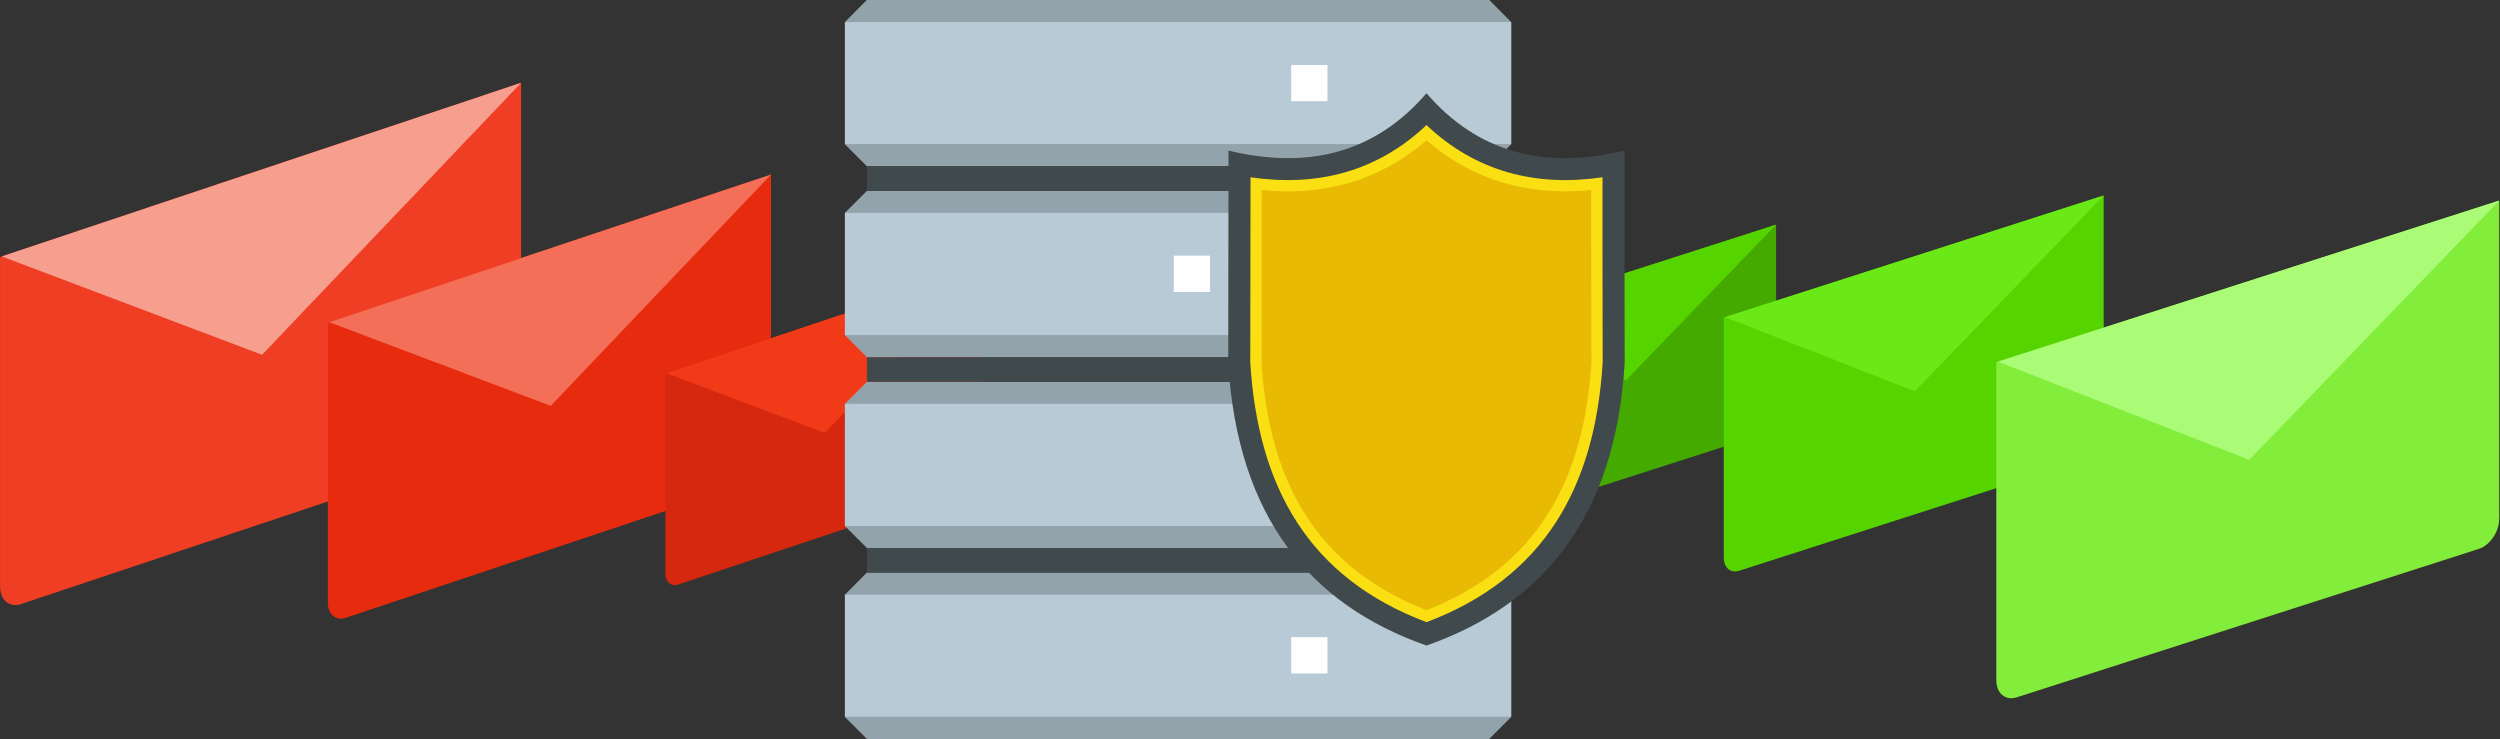 <?xml version="1.0" encoding="UTF-8" standalone="no"?>
<!-- Created with Inkscape (http://www.inkscape.org/) -->

<svg
   xmlns:dc="http://purl.org/dc/elements/1.1/"
   xmlns:cc="http://creativecommons.org/ns#"
   xmlns:rdf="http://www.w3.org/1999/02/22-rdf-syntax-ns#"
   xmlns:svg="http://www.w3.org/2000/svg"
   xmlns="http://www.w3.org/2000/svg"
   xmlns:sodipodi="http://sodipodi.sourceforge.net/DTD/sodipodi-0.dtd"
   xmlns:inkscape="http://www.inkscape.org/namespaces/inkscape"
   width="400mm"
   height="118.253mm"
   viewBox="0 0 400 118.253"
   version="1.1"
   id="svg21031"
   inkscape:version="0.92.1 r15371"
   sodipodi:docname="Mautic List Cleaning.svg">
  <rect x="0" y="0" width="400" height="118.253" fill="#333333" stroke="none"/>
  <defs
     id="defs21025" />
  <sodipodi:namedview
     id="base"
     pagecolor="#ffffff"
     bordercolor="#666666"
     borderopacity="1.0"
     inkscape:pageopacity="0.0"
     inkscape:pageshadow="2"
     inkscape:zoom="0.49497475"
     inkscape:cx="514.03751"
     inkscape:cy="-487.56972"
     inkscape:document-units="mm"
     inkscape:current-layer="layer1"
     showgrid="false"
     inkscape:snap-global="false"
     showguides="true"
     inkscape:guide-bbox="true" />
  <g
     inkscape:label="Ebene 1"
     inkscape:groupmode="layer"
     id="layer1"
     transform="translate(37.21,201.874)">
    <g
       id="g21772"
       transform="matrix(1.205,0,0,1.205,-9.474,-292.198)">
      <path
         inkscape:connector-curvature="0"
         id="path4737"
         style="fill:#44aa00;fill-opacity:1;fill-rule:nonzero;stroke:none;stroke-width:0.089"
         d="m 173.149,117.53 -0.433,0.139 -0.005,0.058 v 25.298 c 0,1.047 0.723,1.664 1.614,1.377 l 36.873,-11.845 c 0.891,-0.286 1.613,-1.367 1.613,-2.414 v -25.298 l -0.005,-0.055 -0.68,0.218 -38.978,12.522" />
      <path
         inkscape:connector-curvature="0"
         id="path4739"
         style="fill:#55d400;fill-opacity:1;fill-rule:nonzero;stroke:none;stroke-width:0.089"
         d="m 212.808,104.797 -8.1e-4,-0.008 -39.966,12.839 20.037,7.83 19.93,-20.662" />
    </g>
    <g
       id="g21782"
       transform="matrix(2.079,0,0,2.079,-84.298,-406.092)">
      <path
         inkscape:connector-curvature="0"
         id="path21646"
         style="fill:#ef3e23;fill-opacity:1;fill-rule:nonzero;stroke:none;stroke-width:0.089"
         d="m 23.091,117.861 -0.433,0.145 -0.005,0.058 v 25.298 c 0,1.047 0.723,1.654 1.614,1.356 l 36.873,-12.327 c 0.891,-0.298 1.613,-1.388 1.613,-2.435 v -25.298 l -0.005,-0.055 -0.68,0.227 -38.978,13.031" />
      <path
         inkscape:connector-curvature="0"
         id="path21648"
         style="fill:#f79f8e;fill-opacity:1;fill-rule:nonzero;stroke:none;stroke-width:0.089"
         d="m 62.749,104.61 -8.17e-4,-0.007 -39.966,13.361 20.037,7.568 19.93,-20.922" />
    </g>
    <g
       id="g21786"
       transform="matrix(1.768,0,0,1.768,-77.093,-358.881)">
      <path
         d="m 52.668,117.861 -0.433,0.145 -0.005,0.058 v 25.298 c 0,1.047 0.723,1.654 1.614,1.356 l 36.873,-12.327 c 0.891,-0.298 1.613,-1.388 1.613,-2.435 v -25.298 l -0.005,-0.055 -0.68,0.227 -38.978,13.031"
         style="fill:#e62b0f;fill-opacity:1;fill-rule:nonzero;stroke:none;stroke-width:0.089"
         id="path21652"
         inkscape:connector-curvature="0" />
      <path
         d="m 92.326,104.61 -8.17e-4,-0.007 -39.966,13.361 20.037,7.568 19.93,-20.922"
         style="fill:#f46f57;fill-opacity:1;fill-rule:nonzero;stroke:none;stroke-width:0.089"
         id="path21654"
         inkscape:connector-curvature="0" />
    </g>
    <g
       id="g21790"
       transform="matrix(1.264,0,0,1.264,-34.138,-291.271)">
      <path
         inkscape:connector-curvature="0"
         id="path21658"
         style="fill:#d6280e;fill-opacity:1;fill-rule:nonzero;stroke:none;stroke-width:0.089"
         d="m 82.244,117.861 -0.433,0.145 -0.005,0.058 v 25.298 c 0,1.047 0.723,1.654 1.614,1.356 L 120.294,132.39 c 0.891,-0.298 1.613,-1.388 1.613,-2.435 v -25.298 l -0.005,-0.055 -0.68,0.227 -38.978,13.031" />
      <path
         inkscape:connector-curvature="0"
         id="path21660"
         style="fill:#f13a18;fill-opacity:1;fill-rule:nonzero;stroke:none;stroke-width:0.089"
         d="m 121.903,104.61 -8.1e-4,-0.007 -39.966,13.361 20.037,7.568 19.93,-20.922" />
    </g>
    <g
       id="g21748"
       transform="matrix(4.762,0,0,4.762,-406.17,-1148.235)">
      <path
         d="m 106.608,198.728 h 20.907 l 0.74,0.747 v 4.104 l -0.74,0.74 h -20.907 l -0.74,-0.74 v -4.104 l 0.74,-0.747"
         style="fill:#93a3ac;fill-opacity:1;fill-rule:evenodd;stroke:none;stroke-width:0.313"
         id="path15433"
         inkscape:connector-curvature="0" />
      <path
         d="m 106.608,205.145 h 20.907 l 0.74,0.738 v 4.106 l -0.74,0.747 h -20.907 l -0.74,-0.747 v -4.106 l 0.74,-0.738"
         style="fill:#93a3ac;fill-opacity:1;fill-rule:evenodd;stroke:none;stroke-width:0.313"
         id="path15435"
         inkscape:connector-curvature="0" />
      <path
         d="m 106.608,211.561 h 20.907 l 0.74,0.74 v 4.103 l -0.74,0.74 h -20.907 l -0.74,-0.74 v -4.103 l 0.74,-0.74"
         style="fill:#93a3ac;fill-opacity:1;fill-rule:evenodd;stroke:none;stroke-width:0.313"
         id="path15437"
         inkscape:connector-curvature="0" />
      <path
         d="m 106.608,217.969 h 20.907 l 0.74,0.746 v 4.106 l -0.74,0.74 h -20.907 l -0.74,-0.74 v -4.106 l 0.74,-0.746"
         style="fill:#93a3ac;fill-opacity:1;fill-rule:evenodd;stroke:none;stroke-width:0.313"
         id="path15439"
         inkscape:connector-curvature="0" />
      <path
         d="m 105.869,199.475 h 22.386 v 4.097 h -22.386 v -4.097"
         style="fill:#b7cad6;fill-opacity:1;fill-rule:evenodd;stroke:none;stroke-width:0.313"
         id="path15441"
         inkscape:connector-curvature="0" />
      <path
         d="m 105.869,205.883 h 22.386 v 4.106 h -22.386 v -4.106"
         style="fill:#b7cad6;fill-opacity:1;fill-rule:evenodd;stroke:none;stroke-width:0.313"
         id="path15443"
         inkscape:connector-curvature="0" />
      <path
         d="m 105.869,212.3 h 22.386 v 4.103 h -22.386 v -4.103"
         style="fill:#b7cad6;fill-opacity:1;fill-rule:evenodd;stroke:none;stroke-width:0.313"
         id="path15445"
         inkscape:connector-curvature="0" />
      <path
         d="m 105.869,218.715 h 22.386 v 4.098 h -22.386 v -4.098"
         style="fill:#b7cad6;fill-opacity:1;fill-rule:evenodd;stroke:none;stroke-width:0.313"
         id="path15447"
         inkscape:connector-curvature="0" />
      <path
         d="m 106.608,204.319 h 20.901 v 0.827 h -20.901 v -0.827"
         style="fill:#40494c;fill-opacity:1;fill-rule:evenodd;stroke:none;stroke-width:0.313"
         id="path15449"
         inkscape:connector-curvature="0" />
      <path
         d="m 106.608,210.736 h 20.901 v 0.825 h -20.901 v -0.825"
         style="fill:#40494c;fill-opacity:1;fill-rule:evenodd;stroke:none;stroke-width:0.313"
         id="path15451"
         inkscape:connector-curvature="0" />
      <path
         d="m 106.608,217.143 h 20.901 v 0.826 h -20.901 v -0.826"
         style="fill:#40494c;fill-opacity:1;fill-rule:evenodd;stroke:none;stroke-width:0.313"
         id="path15453"
         inkscape:connector-curvature="0" />
      <path
         d="m 120.862,200.915 h 1.22 v 1.217 h -1.22 v -1.217"
         style="fill:#fefefe;fill-opacity:1;fill-rule:evenodd;stroke:none;stroke-width:0.313"
         id="path15455"
         inkscape:connector-curvature="0" />
      <path
         d="m 116.918,207.322 c 0.41,0 0.815,0 1.219,0 0,0.41 0,0.811 0,1.22 -0.404,0 -0.809,0 -1.219,0 0,-0.41 0,-0.811 0,-1.22"
         style="fill:#fefefe;fill-opacity:1;fill-rule:evenodd;stroke:none;stroke-width:0.313"
         id="path15457"
         inkscape:connector-curvature="0" />
      <path
         d="m 120.862,213.732 c 0.41,0 0.819,0 1.22,0 0,0.408 0,0.809 0,1.217 -0.401,0 -0.811,0 -1.22,0 0,-0.408 0,-0.809 0,-1.217"
         style="fill:#fefefe;fill-opacity:1;fill-rule:evenodd;stroke:none;stroke-width:0.313"
         id="path15459"
         inkscape:connector-curvature="0" />
      <path
         d="m 120.862,220.139 h 1.22 v 1.22 h -1.22 v -1.22"
         style="fill:#fefefe;fill-opacity:1;fill-rule:evenodd;stroke:none;stroke-width:0.313"
         id="path15461"
         inkscape:connector-curvature="0" />
      <path
         d="m 125.409,201.865 v 0 c 1.69,1.959 3.909,2.589 6.653,1.927 0,2.382 0,4.757 0.006,7.139 -0.315,5.204 -2.766,8.123 -6.659,9.491 -3.893,-1.368 -6.346,-4.286 -6.661,-9.491 0,-2.382 0.009,-4.757 0.009,-7.139 2.744,0.661 4.962,0.035 6.652,-1.927"
         style="fill:#40494c;fill-opacity:1;fill-rule:evenodd;stroke:none;stroke-width:0.313"
         id="path15463"
         inkscape:connector-curvature="0" />
      <path
         d="m 125.409,202.934 c -1.653,1.566 -3.679,2.084 -5.912,1.754 0,2.077 -0.009,4.143 -0.009,6.22 0.26,4.206 1.974,7.242 5.922,8.728 3.939,-1.486 5.663,-4.523 5.919,-8.728 -0.006,-2.077 -0.006,-4.143 -0.006,-6.22 -2.234,0.33 -4.263,-0.188 -5.913,-1.754"
         style="fill:#fae013;fill-opacity:1;fill-rule:evenodd;stroke:none;stroke-width:0.313"
         id="path15465"
         inkscape:connector-curvature="0" />
      <path
         d="m 119.872,205.114 c -0.006,1.926 -0.006,3.86 -0.006,5.787 0.242,3.931 1.784,6.864 5.543,8.333 3.75,-1.469 5.299,-4.403 5.543,-8.333 -0.008,-1.928 -0.008,-3.861 -0.008,-5.787 -2.06,0.211 -3.954,-0.3 -5.535,-1.667 -1.579,1.368 -3.477,1.879 -5.537,1.667"
         style="fill:#e8ba04;fill-opacity:1;fill-rule:evenodd;stroke:none;stroke-width:0.313"
         id="path15467"
         inkscape:connector-curvature="0" />
    </g>
    <g
       id="g21802"
       transform="matrix(1.457,0,0,1.457,-53.094,-328.686)">
      <path
         d="m 200.653,121.759 -0.45,0.145 -0.005,0.061 v 26.32 c 0,1.089 0.752,1.731 1.679,1.433 l 38.363,-12.324 c 0.927,-0.298 1.678,-1.423 1.678,-2.512 v -26.32 l -0.005,-0.057 -0.707,0.227 -40.553,13.028"
         style="fill:#55d400;fill-opacity:1;fill-rule:nonzero;stroke:none;stroke-width:0.092"
         id="path21754"
         inkscape:connector-curvature="0" />
      <path
         d="m 241.914,108.513 -8.4e-4,-0.008 -41.582,13.358 20.847,8.147 20.736,-21.497"
         style="fill:#6ae916;fill-opacity:1;fill-rule:nonzero;stroke:none;stroke-width:0.092"
         id="path21756"
         inkscape:connector-curvature="0" />
    </g>
    <g
       id="g21796"
       transform="matrix(1.457,0,0,1.457,-53.094,-328.686)">
      <path
         inkscape:connector-curvature="0"
         id="path21758"
         style="fill:#83ed3c;fill-opacity:1;fill-rule:nonzero;stroke:none;stroke-width:0.122"
         d="m 230.729,126.611 -0.596,0.192 -0.007,0.08 V 161.722 c 0,1.442 0.996,2.291 2.223,1.897 L 283.129,147.306 c 1.227,-0.394 2.222,-1.883 2.222,-3.325 V 109.142 l -0.007,-0.076 -0.936,0.301 -53.679,17.244" />
      <path
         inkscape:connector-curvature="0"
         id="path21760"
         style="fill:#aafc76;fill-opacity:1;fill-rule:nonzero;stroke:none;stroke-width:0.122"
         d="m 285.346,109.077 -10e-4,-0.011 -55.041,17.682 27.595,10.783 27.447,-28.455" />
    </g>
  </g>
</svg>
